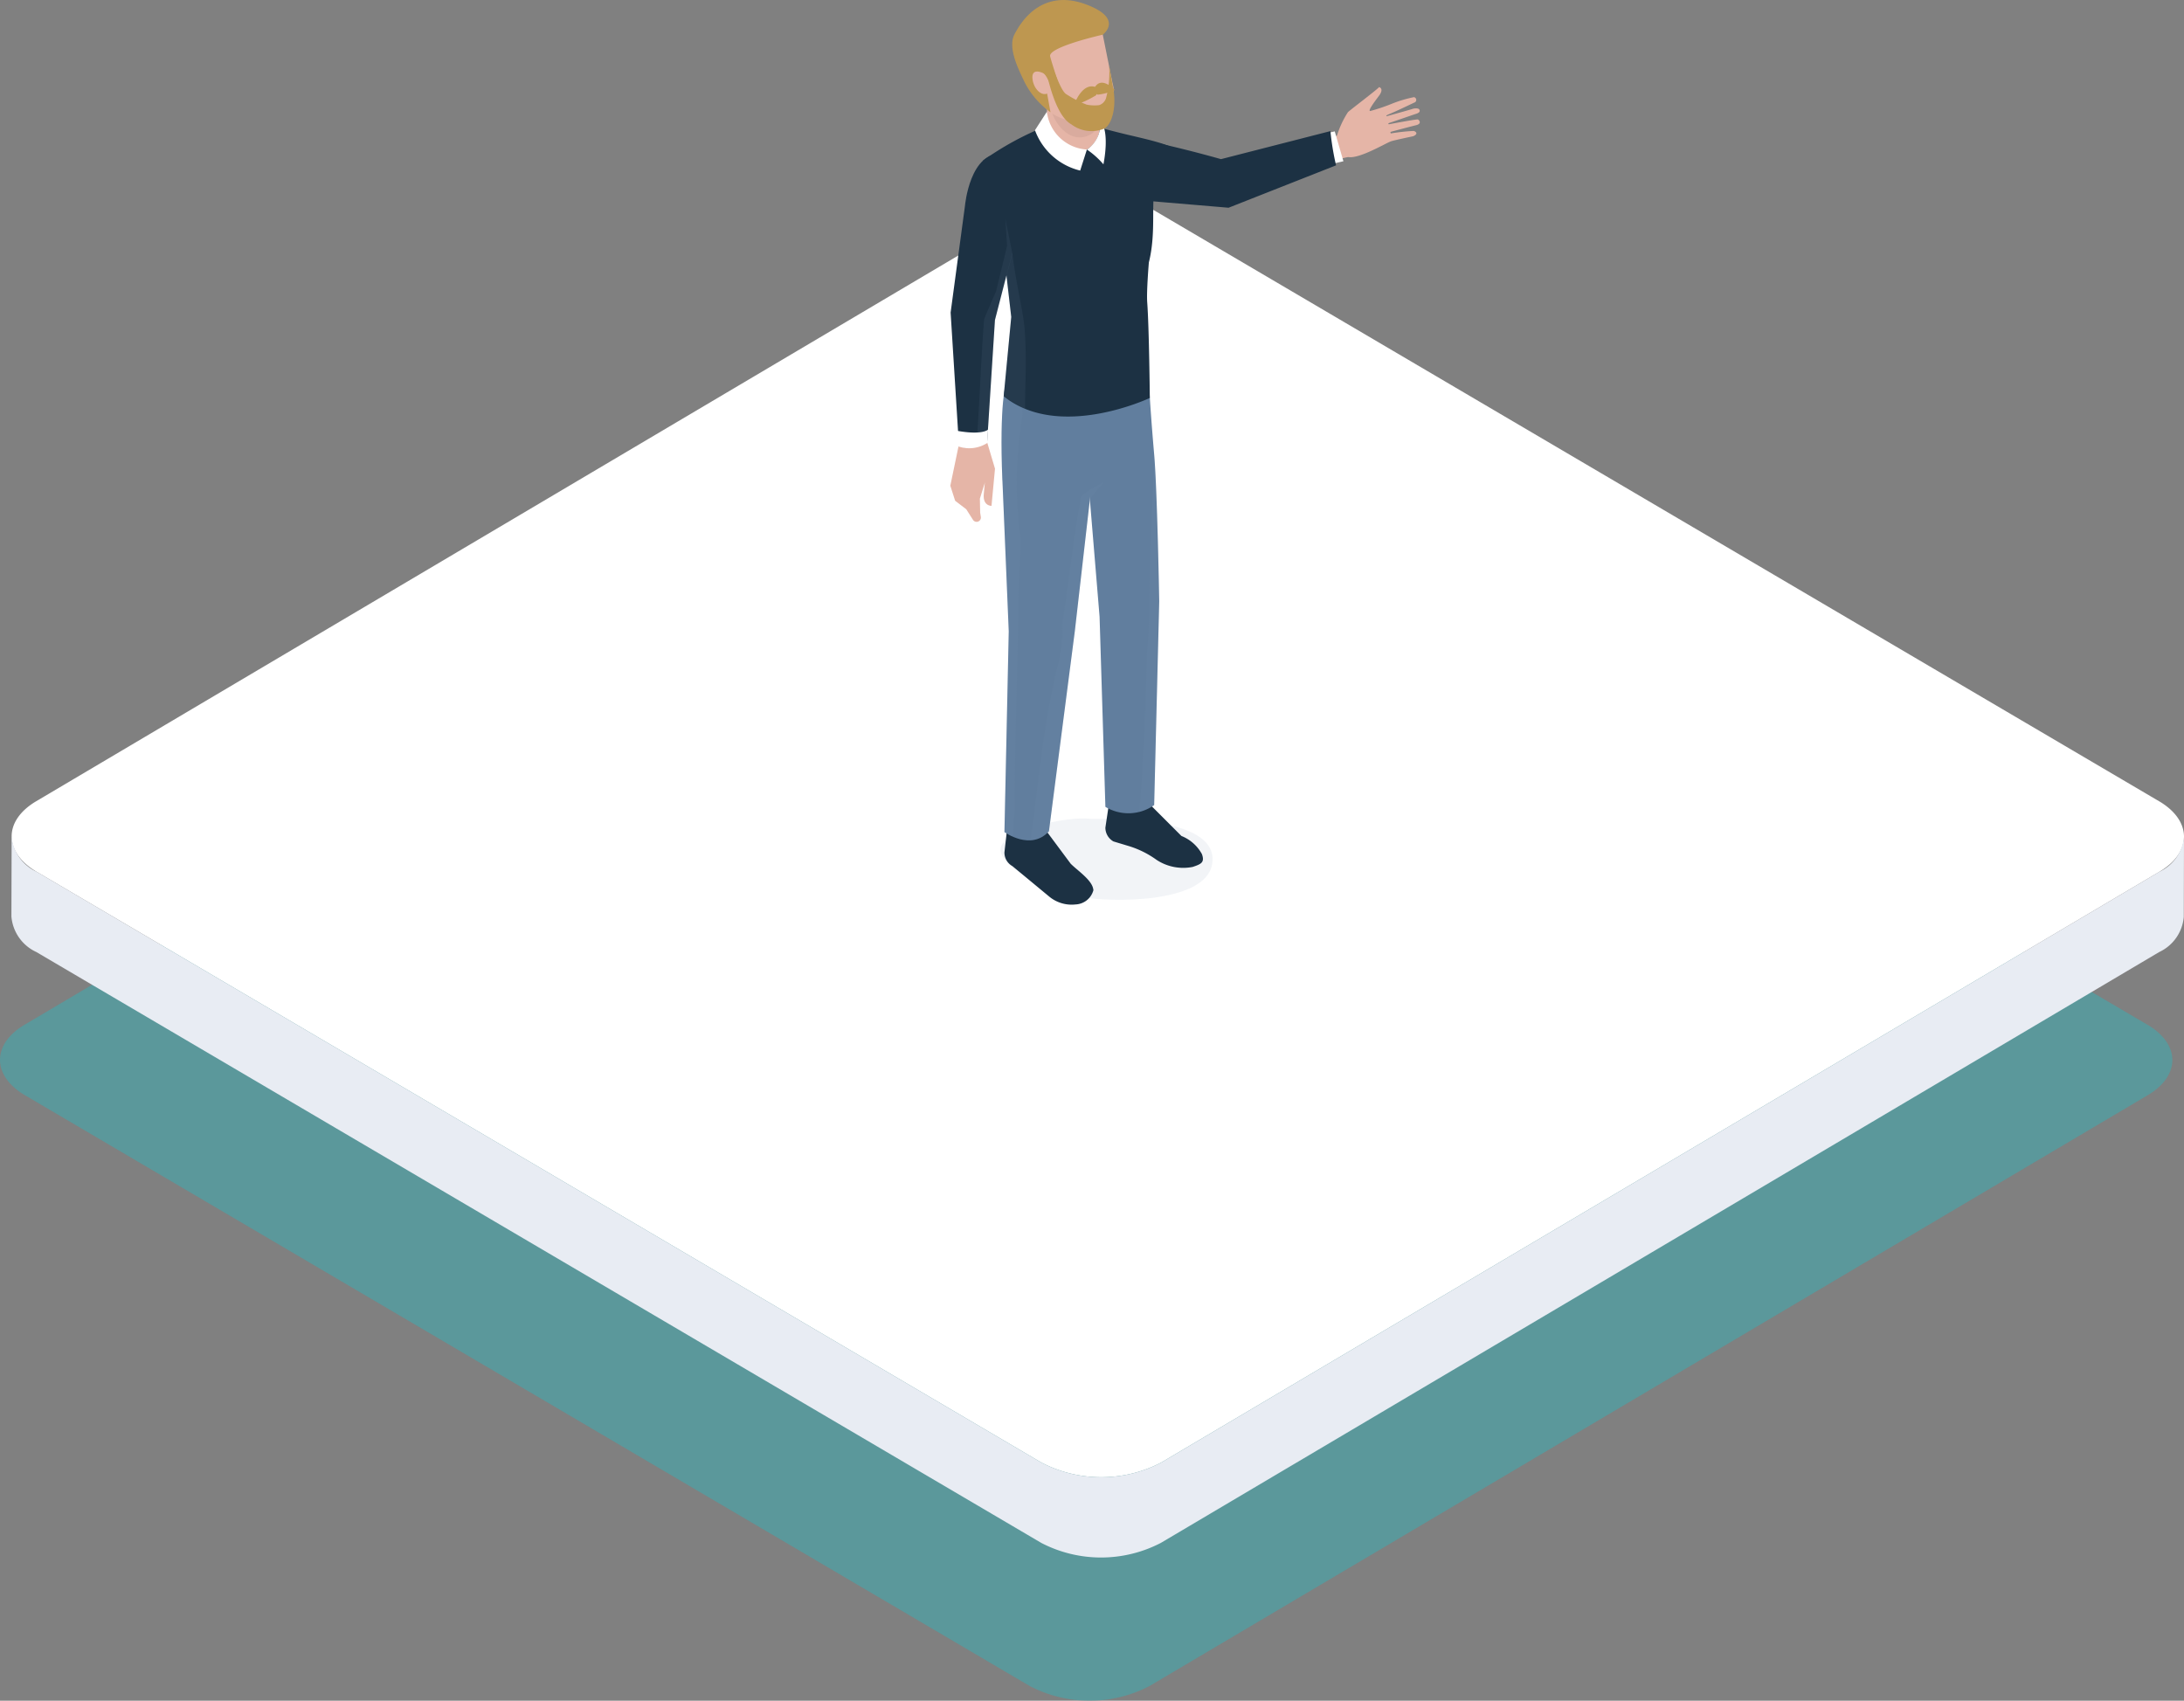 <svg id="Сгруппировать_3068" data-name="Сгруппировать 3068" xmlns="http://www.w3.org/2000/svg" xmlns:xlink="http://www.w3.org/1999/xlink" width="187.662" height="146.127" viewBox="0 0 187.662 146.127">
  <rect x="0" y="0" width="187.662" height="146.127" fill="#808080" stroke="none"/>
  <defs>
    <clipPath id="clip-path">
      <rect id="Прямоугольник_1372" data-name="Прямоугольник 1372" width="187.662" height="146.127" fill="none"/>
    </clipPath>
    <clipPath id="clip-path-3">
      <rect id="Прямоугольник_1364" data-name="Прямоугольник 1364" width="186.662" height="110.105" transform="translate(0 36.022)" fill="none"/>
    </clipPath>
    <clipPath id="clip-path-4">
      <rect id="Прямоугольник_1365" data-name="Прямоугольник 1365" width="18.22" height="6.992" transform="translate(85.97 70.32)" fill="none"/>
    </clipPath>
    <clipPath id="clip-path-5">
      <rect id="Прямоугольник_1366" data-name="Прямоугольник 1366" width="1.712" height="30.653" transform="translate(97.895 39.125)" fill="none"/>
    </clipPath>
    <clipPath id="clip-path-6">
      <rect id="Прямоугольник_1367" data-name="Прямоугольник 1367" width="2.221" height="38.963" transform="translate(86.061 32.928)" fill="none"/>
    </clipPath>
    <clipPath id="clip-path-7">
      <rect id="Прямоугольник_1368" data-name="Прямоугольник 1368" width="6.295" height="30.768" transform="translate(88.552 41.43)" fill="none"/>
    </clipPath>
    <clipPath id="clip-path-8">
      <rect id="Прямоугольник_1369" data-name="Прямоугольник 1369" width="3.677" height="21.64" transform="translate(84.463 13.486)" fill="none"/>
    </clipPath>
    <clipPath id="clip-path-9">
      <rect id="Прямоугольник_1370" data-name="Прямоугольник 1370" width="3.088" height="19.462" transform="translate(83.902 18.796)" fill="none"/>
    </clipPath>
  </defs>
  <g id="Сгруппировать_3091" data-name="Сгруппировать 3091" clip-path="url(#clip-path)">
    <g id="Сгруппировать_3090" data-name="Сгруппировать 3090">
      <g id="Сгруппировать_3089" data-name="Сгруппировать 3089" clip-path="url(#clip-path)">
        <g id="Сгруппировать_3070" data-name="Сгруппировать 3070" opacity="0.9">
          <g id="Сгруппировать_3069" data-name="Сгруппировать 3069">
            <g id="Сгруппировать_3068-2" data-name="Сгруппировать 3068" clip-path="url(#clip-path-3)">
              <path id="Контур_3098" data-name="Контур 3098" d="M184.516,88.043,98.171,37.277a11.139,11.139,0,0,0-10.275,0L2.112,88.044c-2.829,1.674-2.815,4.387.033,6.061L88.49,144.871a11.139,11.139,0,0,0,10.275,0L184.549,94.1c2.83-1.674,2.815-4.387-.033-6.061" fill="#579a9d"/>
            </g>
          </g>
        </g>
        <path id="Контур_3099" data-name="Контур 3099" d="M185.516,68.841,99.171,18.075a11.139,11.139,0,0,0-10.275,0L3.112,68.842C.283,70.516.3,73.229,3.145,74.9L89.49,125.669a11.139,11.139,0,0,0,10.275,0L185.549,74.9c2.83-1.674,2.815-4.387-.033-6.061" fill="#fff"/>
        <path id="Контур_3100" data-name="Контур 3100" d="M185.55,74.9,99.766,125.669a11.139,11.139,0,0,1-10.275,0L3.146,74.9A3.7,3.7,0,0,1,1,71.851l-.019,6.9A3.7,3.7,0,0,0,3.126,81.8l86.346,50.767a11.139,11.139,0,0,0,10.275,0L185.531,81.8a3.677,3.677,0,0,0,2.112-3.01l.019-6.894A3.677,3.677,0,0,1,185.55,74.9" fill="#e8ecf3"/>
        <g id="Сгруппировать_3073" data-name="Сгруппировать 3073" opacity="0.1" style="mix-blend-mode: multiply;isolation: isolate">
          <g id="Сгруппировать_3072" data-name="Сгруппировать 3072">
            <g id="Сгруппировать_3071" data-name="Сгруппировать 3071" clip-path="url(#clip-path-4)">
              <path id="Контур_3101" data-name="Контур 3101" d="M93.715,70.354c-1.946-.262-8.115,1.014-7.728,2.816C86.38,75,91.249,76.75,92.7,77.037c2.646.524,10.843.624,11.449-2.766.722-4.041-8.251-3.917-10.433-3.917" fill="#778ead"/>
            </g>
          </g>
        </g>
        <path id="Контур_3102" data-name="Контур 3102" d="M121.825,10.267c-.126-.039-2.489.413-2.489.413s-.12-.065.048-.12c.564-.185,2.1-.72,2.271-.773.353-.107.378-.243.3-.378s-.437-.107-.577-.053-2.225.63-2.225.63-.147-.033.189-.17c.591-.24,1.934-.884,2.163-.994a.244.244,0,0,0,0-.475,10.651,10.651,0,0,0-1.968.591,15.447,15.447,0,0,1-1.8.6c-.208.005.247-.637.741-1.29s.022-.766.022-.766c-.145.2-2.3,1.819-2.675,2.151a8.169,8.169,0,0,0-.949,2.029l-.639.195.3,2.014a6.718,6.718,0,0,1,1.305-.376c.959.167,3.175-1.168,3.671-1.35.251-.091,1.925-.442,1.925-.442.528-.238.127-.449.014-.451a17.041,17.041,0,0,0-1.95.213l-.032-.129s1.681-.452,2.206-.578.275-.456.149-.495" fill="#e5b5a7"/>
        <path id="Контур_3103" data-name="Контур 3103" d="M113.947,11.447l.223,2.694,1.264-.286-.744-2.565Z" fill="#fff"/>
        <path id="Контур_3104" data-name="Контур 3104" d="M101.512,71.824l-2.968-2.97H95.318l-.337,2.258a1.357,1.357,0,0,0,.694,1.185l1.326.4a8.112,8.112,0,0,1,2.372,1.179,4.161,4.161,0,0,0,3.109.611c.709-.239,1.06-.375.792-1.107a3.463,3.463,0,0,0-1.762-1.554" fill="#1c3143"/>
        <path id="Контур_3105" data-name="Контур 3105" d="M92.007,74.221l-2.333-3.135H86.551l-.245,2.164a1.337,1.337,0,0,0,.683,1.165L90.113,77a3.027,3.027,0,0,0,2.31.71,1.656,1.656,0,0,0,1.53-1.23l-.021-.116c-.142-.777-1.37-1.585-1.925-2.146" fill="#1c3143"/>
        <path id="Контур_3106" data-name="Контур 3106" d="M98.639,31.139,93.98,32.726l-.588,7.115,1.09,13.15.5,16.335a3.828,3.828,0,0,0,4.191-.154l.434-17.5s-.163-9.511-.434-12.625c-.45-5.175-.533-7.9-.533-7.9" fill="#617e9e"/>
        <g id="Сгруппировать_3076" data-name="Сгруппировать 3076" opacity="0.1" style="mix-blend-mode: multiply;isolation: isolate">
          <g id="Сгруппировать_3075" data-name="Сгруппировать 3075">
            <g id="Сгруппировать_3074" data-name="Сгруппировать 3074" clip-path="url(#clip-path-5)">
              <path id="Контур_3107" data-name="Контур 3107" d="M98.868,46.7c-.1,3.062-.026,6.238-.314,9.344-.119,4.729-.264,9.017-.659,13.73a3.583,3.583,0,0,0,1.278-.606l.434-17.5s-.16-9.35-.427-12.542c-.049,2.525-.228,5.054-.312,7.579" fill="#778ead"/>
            </g>
          </g>
        </g>
        <path id="Контур_3108" data-name="Контур 3108" d="M104.913,13.674S91.7,9.839,89.139,11.587c-1.3.887-1.981,4.778-1.981,4.778.117-.076,18.407,1.484,18.407,1.484l9.236-3.642a23.174,23.174,0,0,1-.484-2.942Z" fill="#1c3143"/>
        <path id="Контур_3109" data-name="Контур 3109" d="M86.134,41.271l.543,12.967-.37,17.252s2.264,1.655,3.823-.066l2.223-17.169L93.98,40.036l1.9-6.669-9.433-.438s-.593,1.589-.318,8.342" fill="#617e9e"/>
        <g id="Сгруппировать_3079" data-name="Сгруппировать 3079" opacity="0.1" style="mix-blend-mode: multiply;isolation: isolate">
          <g id="Сгруппировать_3078" data-name="Сгруппировать 3078">
            <g id="Сгруппировать_3077" data-name="Сгруппировать 3077" clip-path="url(#clip-path-6)">
              <path id="Контур_3110" data-name="Контур 3110" d="M86.134,41.271l.543,12.967-.37,17.252a4.352,4.352,0,0,0,.728.4c.04-.724.1-1.447.159-2.168-.013-5.358.19-10.273.275-15.639.04-2.572.118-5.107.247-7.65a34.414,34.414,0,0,1,.145-10.718c0-.173-.009-.346-.016-.519a2.058,2.058,0,0,1,.267-1.14q.084-.523.17-1.044l-1.83-.085s-.593,1.589-.318,8.342" fill="#778ead"/>
            </g>
          </g>
        </g>
        <g id="Сгруппировать_3082" data-name="Сгруппировать 3082" opacity="0.1" style="mix-blend-mode: multiply;isolation: isolate">
          <g id="Сгруппировать_3081" data-name="Сгруппировать 3081">
            <g id="Сгруппировать_3080" data-name="Сгруппировать 3080" clip-path="url(#clip-path-7)">
              <path id="Контур_3111" data-name="Контур 3111" d="M92.9,42.721c-.562,2.632-1.2,8.352-1.64,11.011a9.226,9.226,0,0,1-.16,2.4,2.354,2.354,0,0,1-.072.517c-1.371,5.239-1.739,10.2-2.473,15.549a2.243,2.243,0,0,0,1.577-.774l2.223-17.169,1.3-11.4,1.19-1.429s-1.875.942-1.949,1.29" fill="#778ead"/>
            </g>
          </g>
        </g>
        <path id="Контур_3112" data-name="Контур 3112" d="M96.989,11.6c-3.734-.883-4.965-1.549-7.148-.741A25.63,25.63,0,0,0,84.463,13.8l1.5,5.4.929,8.034-.648,6.811c4.766,3.84,12.555.148,12.555.148s-.057-5.978-.223-8.217c-.07-.934.141-3.427.141-3.427.888-3.533-.349-6.993,1.427-7.893,3.222-1.635,0-2.312-3.157-3.058" fill="#1c3143"/>
        <g id="Сгруппировать_3085" data-name="Сгруппировать 3085" opacity="0.1" style="mix-blend-mode: multiply;isolation: isolate">
          <g id="Сгруппировать_3084" data-name="Сгруппировать 3084">
            <g id="Сгруппировать_3083" data-name="Сгруппировать 3083" clip-path="url(#clip-path-8)">
              <path id="Контур_3113" data-name="Контур 3113" d="M86.99,21.8c-.381-.253-.241-3.7-.347-4.318a7.242,7.242,0,0,0-1.389-2.99,1.844,1.844,0,0,1-.338-1c-.289.2-.453.316-.453.316l1.5,5.4.929,8.034-.648,6.811a18.854,18.854,0,0,0,1.84,1.081c-.018-2.273.144-3.736-.02-6.573-.1-1.711-.7-3.791-1.076-6.758" fill="#778ead"/>
            </g>
          </g>
        </g>
        <path id="Контур_3114" data-name="Контур 3114" d="M82.414,38.093l-.757,3.641.415,1.292.956.73s.523.826.583.919a.368.368,0,0,0,.671-.243l-.061-.388-.023-1.2s.392-1.273.4-1.272l0-.011.028-.137-.1,1.1c-.048.967.67.937.67.937l.3-3.192-.722-2.424Z" fill="#e5b5a7"/>
        <path id="Контур_3115" data-name="Контур 3115" d="M89.841,10.857a2.334,2.334,0,1,0,4.669,0V7.039H90.185Z" fill="#e5b5a7"/>
        <path id="Контур_3116" data-name="Контур 3116" d="M90.112,7.844a2.293,2.293,0,0,1,.076.665c-.045,1.735,1.726,4.193,3.643,2.966a1.874,1.874,0,0,0,.677-1.794.058.058,0,0,0,0-.016V7.039H90.185Z" fill="#d9ab9e"/>
        <path id="Контур_3117" data-name="Контур 3117" d="M94.6,2.2,88.2,4.715l1.1,3.472c.383,1.916,2.866,2.366,4.021,2.293a2.633,2.633,0,0,0,2.266-3.366Z" fill="#e5b5a7"/>
        <path id="Контур_3118" data-name="Контур 3118" d="M93.373.4C90.411-.731,88.33.683,87.159,2.972c-.571,1.118.344,2.955.753,3.821a7.124,7.124,0,0,0,2.35,2.848l-.6-3.337.62.912.577-.344s-.592-1.818-.627-2.05c-.118-.8,4.523-1.842,4.523-1.842S96.605,1.623,93.373.4" fill="#be9750"/>
        <path id="Контур_3119" data-name="Контур 3119" d="M89.6,6.268c-.4-.178-.94-.262-.887.46.062.862.8,1.676,1.421,1.228l-.082-1.09s-.2-.488-.452-.6" fill="#e5b5a7"/>
        <path id="Контур_3120" data-name="Контур 3120" d="M89.954,9.6,88.93,11.188a5.519,5.519,0,0,0,3.886,3.468l.576-1.808A3.684,3.684,0,0,1,89.954,9.6" fill="#fff"/>
        <path id="Контур_3121" data-name="Контур 3121" d="M93.392,12.848a7.132,7.132,0,0,1,1.421,1.271s.609-2.857-.3-3.768a2.587,2.587,0,0,1-1.118,2.5" fill="#fff"/>
        <path id="Контур_3122" data-name="Контур 3122" d="M86.178,13.215c-2.837-.271-3.258,4.436-3.258,4.436l-1.237,9.205.714,11.4s.325.617,2.432-.381l.663-10.38,2.293-8.893s.056-5.232-1.607-5.391" fill="#1c3143"/>
        <g id="Сгруппировать_3088" data-name="Сгруппировать 3088" opacity="0.1" style="mix-blend-mode: multiply;isolation: isolate">
          <g id="Сгруппировать_3087" data-name="Сгруппировать 3087">
            <g id="Сгруппировать_3086" data-name="Сгруппировать 3086" clip-path="url(#clip-path-9)">
              <path id="Контур_3123" data-name="Контур 3123" d="M86.536,21.123l-.943,3.891c-.474,1.092-.907,2.084-1.032,2.417-.263,3.31-.4,7.514-.659,10.827a8.249,8.249,0,0,0,.928-.378L85.493,27.5l1.5-5.7-.609-3Z" fill="#778ead"/>
            </g>
          </g>
        </g>
        <path id="Контур_3124" data-name="Контур 3124" d="M82.231,37.01l.069,1.332a2.881,2.881,0,0,0,2.538-.284l.06-1.144s-.47.494-2.667.1" fill="#fff"/>
        <path id="Контур_3125" data-name="Контур 3125" d="M95.3,5.616A8.542,8.542,0,0,1,95.03,8.46a.943.943,0,0,1-.583.574,3.419,3.419,0,0,1-1.072-.043,9.566,9.566,0,0,1-1.727-.881c-.415-.219-.815-1.4-1.283-2.494L89.9,6.07s.675,3.81,2.151,4.61a2.871,2.871,0,0,0,2.862.356c.58-.336,1.088-1.744.71-3.642-.1-.488-.323-1.778-.323-1.778" fill="#be9750"/>
        <path id="Контур_3126" data-name="Контур 3126" d="M92.278,9.059a8.907,8.907,0,0,0,1.9-.87c.121-.235.226-.589.094-.654-1.287-.625-2,1.524-2,1.524" fill="#be9750"/>
        <path id="Контур_3127" data-name="Контур 3127" d="M94,7.642c-.061.134.075.395.321.492a4.835,4.835,0,0,0,1.467-.4S94.575,6.386,94,7.642" fill="#be9750"/>
      </g>
    </g>
  </g>
</svg>
